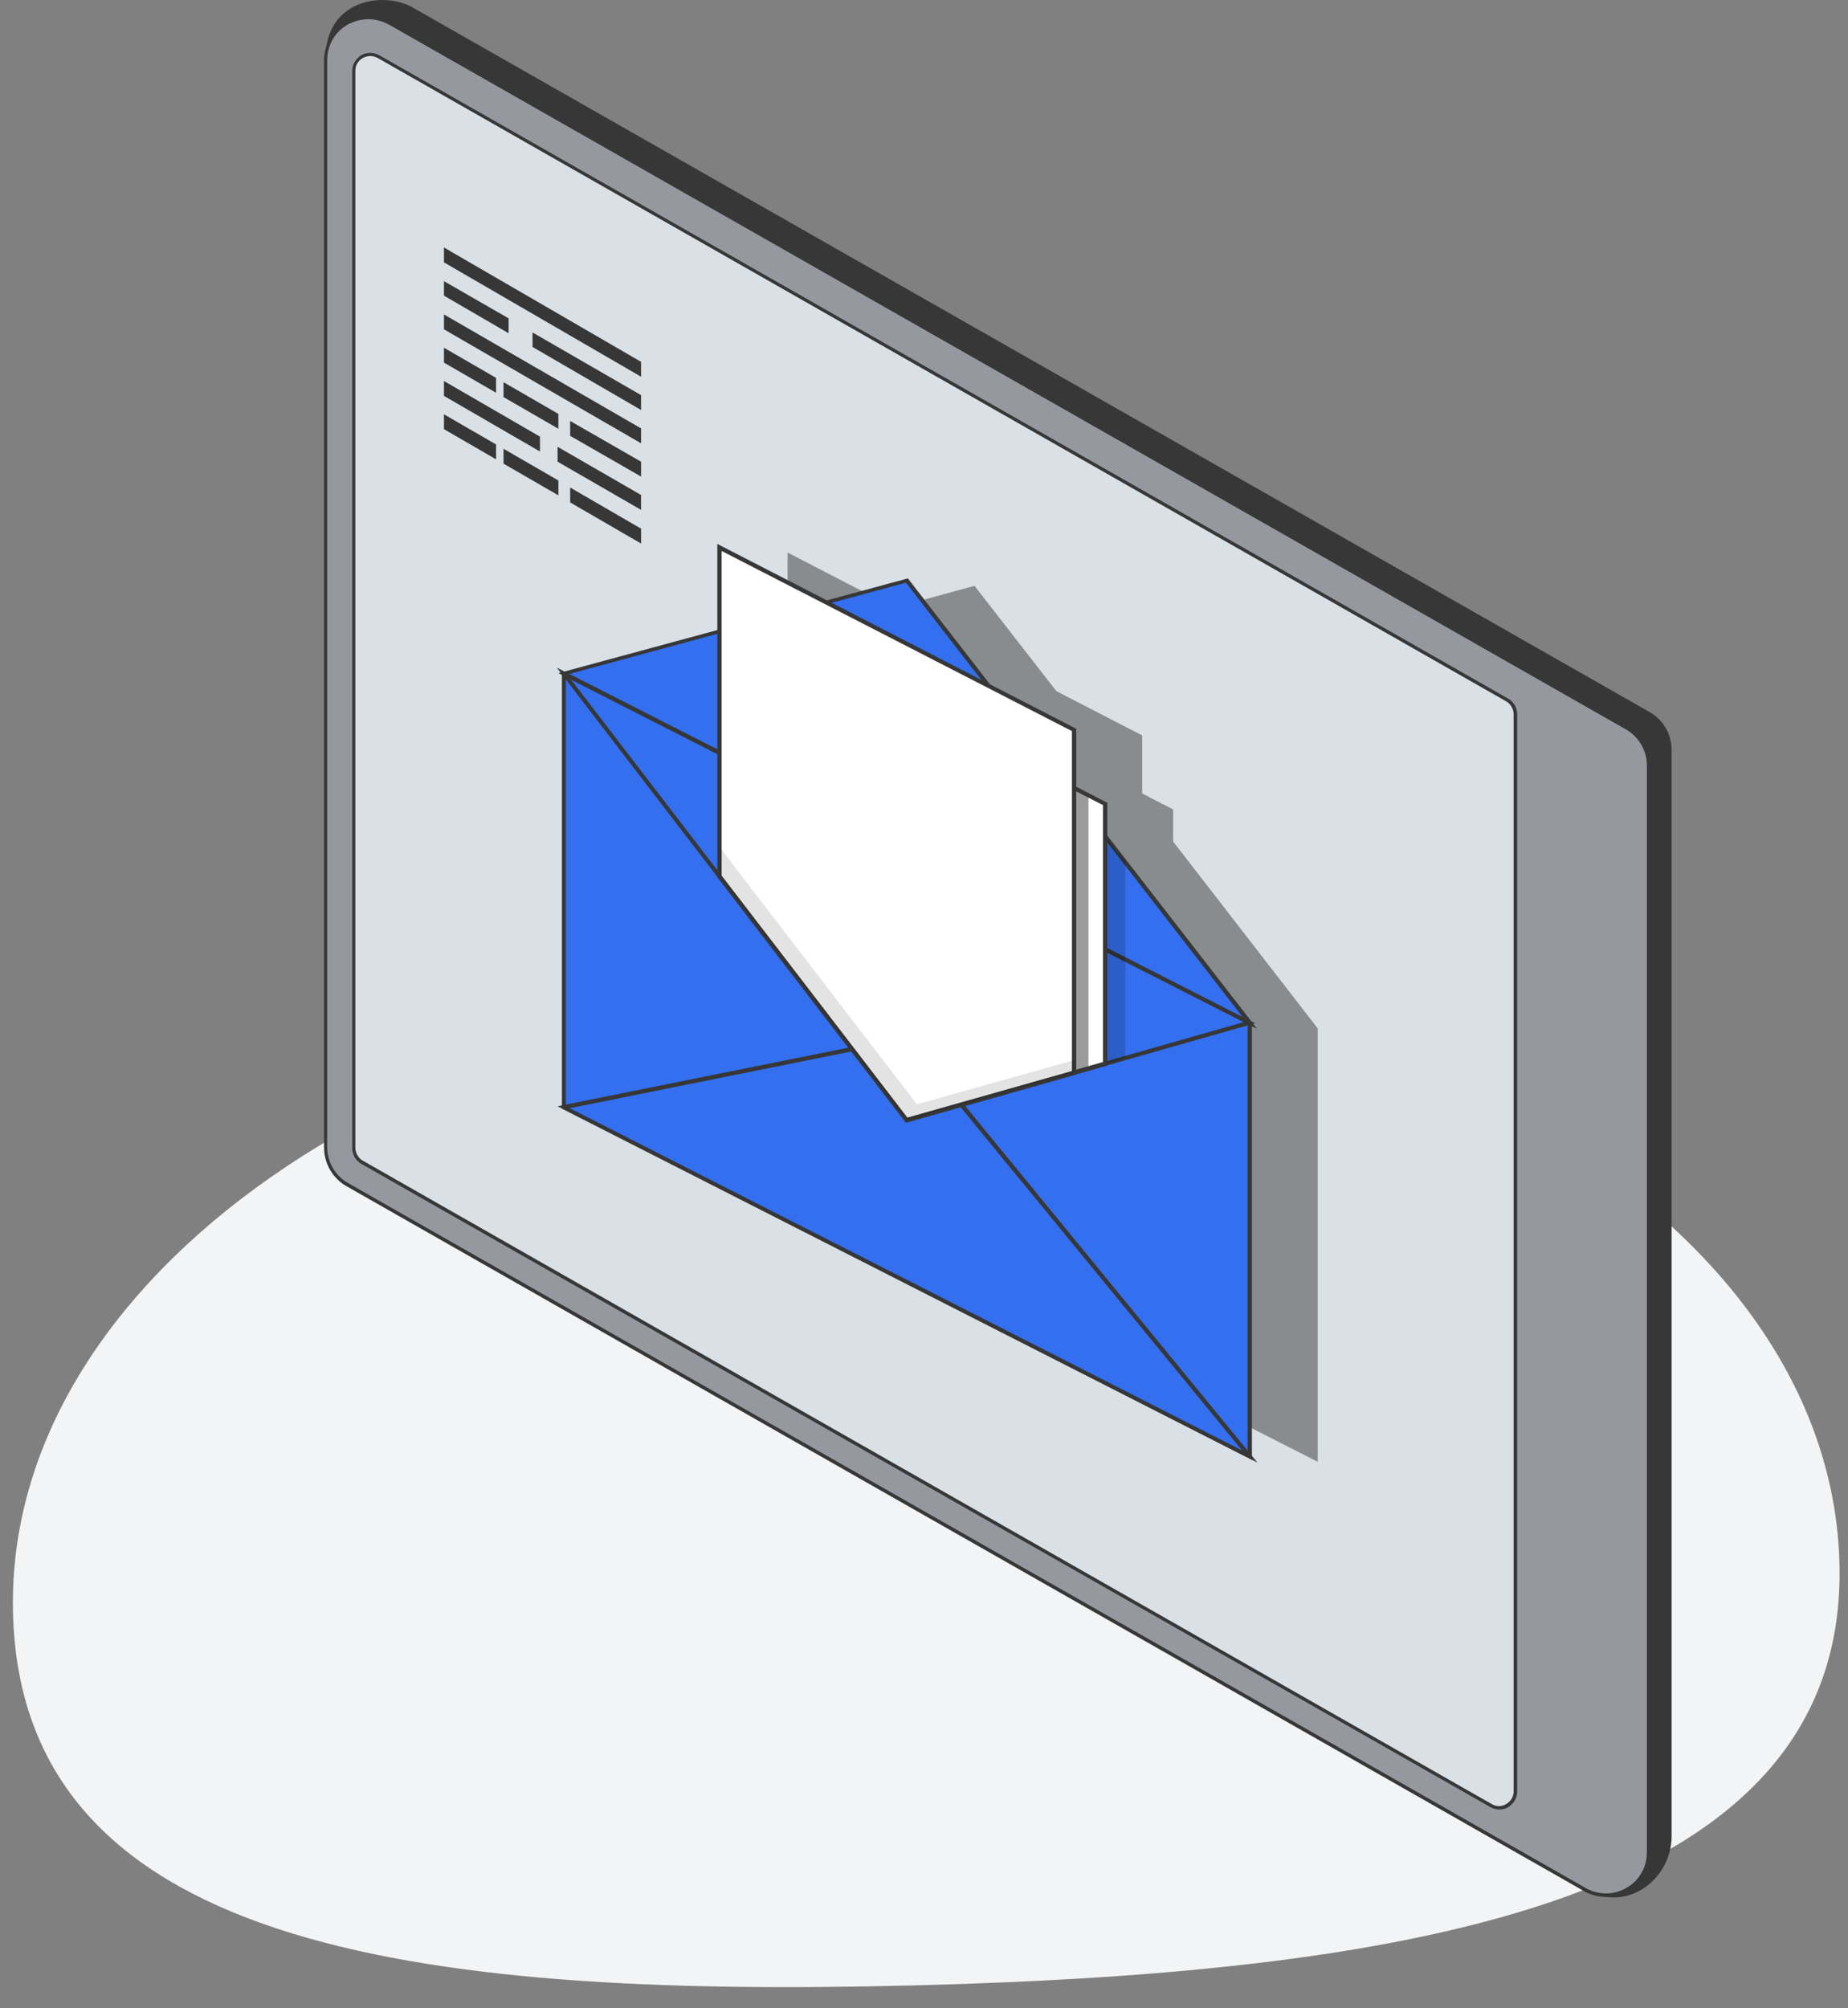 <svg width="243" height="264" viewBox="0 0 243 264" fill="none" xmlns="http://www.w3.org/2000/svg">
<rect x="0" y="0" width="243" height="264" fill="#808080" stroke="none"/>
<path d="M241.883 205.766C242.824 249.696 186.437 259.344 120.113 261.026C53.79 262.707 2.647 255.787 1.706 211.856C0.766 167.926 53.769 130.951 120.092 129.269C186.415 127.587 240.943 161.836 241.883 205.766Z" fill="#F3F4F5"/>
<path d="M216.971 93.649L54.258 0.98C50.497 -1.182 42.82 -0.101 42.82 7.621L45.808 148.735C45.808 150.743 46.89 152.648 48.642 153.626L208.985 248.715C214.395 251.289 219.805 246.81 219.805 241.404V98.591C219.805 96.532 218.723 94.678 216.971 93.649Z" fill="#373737"/>
<path d="M213.979 95.76L51.266 3.039C47.504 0.877 42.816 3.606 42.816 7.93V150.795C42.816 152.803 43.898 154.707 45.65 155.686L208.363 248.354C212.124 250.517 216.813 247.788 216.813 243.463V100.651C216.813 98.643 215.731 96.738 213.979 95.76Z" fill="#95999F"/>
<path d="M211.144 249.383C210.165 249.383 209.135 249.126 208.259 248.611L45.545 155.942C43.742 154.913 42.609 152.956 42.609 150.846V7.981C42.609 5.87 43.691 3.966 45.545 2.936C47.4 1.855 49.564 1.855 51.419 2.936L214.132 95.656C215.936 96.686 217.121 98.642 217.121 100.753V243.617C217.121 245.728 216.039 247.633 214.184 248.663C213.205 249.126 212.175 249.383 211.144 249.383ZM48.431 2.524C47.503 2.524 46.576 2.781 45.7 3.245C44 4.223 43.021 5.973 43.021 7.93V150.794C43.021 152.75 44.051 154.552 45.752 155.53L208.465 248.199C210.165 249.177 212.175 249.177 213.875 248.199C215.575 247.221 216.554 245.471 216.554 243.514V100.65C216.554 98.694 215.524 96.892 213.823 95.913L51.162 3.245C50.286 2.781 49.358 2.524 48.431 2.524Z" fill="#373737"/>
<path d="M199.299 93.906V235.535C199.299 237.182 197.495 238.212 196.104 237.388L47.663 152.854C46.993 152.493 46.581 151.773 46.581 151V9.32C46.581 7.673 48.385 6.643 49.776 7.467L198.217 92.053C198.887 92.413 199.299 93.134 199.299 93.906Z" fill="#D9E0E6"/>
<path d="M197.178 237.903C196.766 237.903 196.354 237.8 195.993 237.594L47.501 153.008C46.779 152.597 46.316 151.824 46.316 150.949V9.32C46.316 8.445 46.779 7.724 47.501 7.261C48.222 6.849 49.098 6.849 49.871 7.261L198.312 91.847C199.033 92.259 199.497 93.031 199.497 93.906V235.535C199.497 236.41 199.033 237.131 198.312 237.594C197.951 237.8 197.59 237.903 197.178 237.903ZM48.686 7.364C48.377 7.364 48.016 7.467 47.707 7.621C47.089 7.982 46.728 8.6 46.728 9.269V150.898C46.728 151.567 47.089 152.236 47.707 152.597L196.148 237.183C196.766 237.543 197.487 237.543 198.054 237.183C198.673 236.822 199.033 236.204 199.033 235.535V93.906C199.033 93.237 198.673 92.568 198.054 92.207L49.665 7.621C49.356 7.467 49.046 7.364 48.686 7.364Z" fill="#373737"/>
<g opacity="0.5">
<path d="M173.273 135.144H173.221L156.888 114.036L154.26 110.638V106.417L152.045 105.284L150.19 104.306V96.686L138.906 90.869L128.138 77.02L117.575 79.903L103.561 72.644V83.661L83.054 89.221V146.264L128.138 169.226L173.273 192.187V135.144Z" fill="#373737"/>
</g>
<path d="M164.363 191.465L74.144 145.543V88.551L164.363 134.474V191.465Z" fill="#336FEE"/>
<path d="M164.62 191.928L73.886 145.748V88.139L164.62 134.319V191.928ZM74.401 145.388L164.053 191.053V134.628L74.401 88.963V145.388Z" fill="#373737"/>
<path d="M164.359 134.474L147.974 139.107L145.346 139.879L143.131 140.497L141.791 140.909L141.276 141.064L139.06 141.681L137.618 142.042L119.739 147.139L119.223 147.293L98.665 120.522L96.707 117.896L96.501 117.639L94.647 115.219L92.431 112.336L87.33 105.695L74.14 88.551L101.345 102.4L119.223 111.513L147.974 126.134L164.359 134.474Z" fill="#336FEE"/>
<path d="M119.122 147.602L119.019 147.448L73.214 87.779L165.03 134.526L119.122 147.602ZM75.069 89.324L119.328 146.984L163.587 134.371L75.069 89.324Z" fill="#373737"/>
<path d="M119.227 76.35L164.363 134.474L119.227 111.513L74.144 88.552L119.227 76.35Z" fill="#336FEE"/>
<path d="M165.296 135.246L164.214 134.731L73.429 88.5L119.388 76.041L119.492 76.195L165.296 135.246ZM74.872 88.603L163.39 133.702L119.131 76.607L74.872 88.603Z" fill="#373737"/>
<path d="M119.227 136.481L141.795 163.973L164.363 191.465L119.227 168.504L74.144 145.542L96.711 141.012L119.227 136.481Z" fill="#336FEE"/>
<path d="M165.342 192.289L73.32 145.44L119.331 136.173L119.434 136.276L165.342 192.289ZM74.917 145.697L163.332 190.693L119.125 136.791L74.917 145.697Z" fill="#373737"/>
<path opacity="0.16" d="M141.488 105.026L101.351 84.33V102.4V123.148L119.745 147.139L137.624 142.042L139.066 141.682L141.282 141.064L141.797 140.91L143.137 140.498L145.352 139.88L147.98 139.108V126.134V113.366L141.488 105.026Z" fill="black"/>
<path d="M145.352 105.696V139.88L143.136 140.498L141.797 140.91L141.282 141.065L139.066 141.682L137.623 142.043L119.229 147.294L98.671 120.523V81.705L143.136 104.615L145.352 105.696Z" fill="white"/>
<path d="M119.122 147.603L119.019 147.448L98.409 120.626V81.242L145.606 105.542V140.086L119.122 147.603ZM98.976 120.42L119.328 146.934L145.039 139.623V105.85L143.029 104.821L98.976 82.168V120.42Z" fill="#373737"/>
<g opacity="0.5">
<path d="M143.125 104.614V140.498L141.785 140.91L141.27 141.064L139.054 141.682L137.612 142.042L119.218 147.294L98.659 120.523V81.705L143.125 104.614Z" fill="#373737"/>
</g>
<path d="M141.265 95.965V141.063L139.05 141.681L137.607 142.042L119.213 147.293L96.697 117.896L96.491 117.639L94.636 115.219V71.974L141.265 95.965Z" fill="white"/>
<path d="M119.107 147.602L119.004 147.448L94.323 115.322V71.511L141.52 95.811V141.27L119.107 147.602ZM94.89 115.117L119.313 146.933L140.953 140.806V96.119L94.89 72.437V115.117Z" fill="#373737"/>
<path opacity="0.11" d="M120.568 145.183L98.001 115.787L97.795 115.529L94.652 111.411V115.22L96.507 117.64L96.713 117.897L119.229 147.294L137.623 142.043L139.065 141.682L141.281 141.065V139.366L120.568 145.183Z" fill="black"/>
<path d="M71.002 57.405L58.378 50.094V52.051L71.002 59.361V57.405Z" fill="#373737"/>
<path d="M73.32 58.742V60.699L84.294 67.031V65.075L73.32 58.742Z" fill="#373737"/>
<path d="M65.231 58.434L58.378 54.47V56.426L65.231 60.39V58.434Z" fill="#373737"/>
<path d="M74.972 64.098V66.054L84.298 71.46V69.503L74.972 64.098Z" fill="#373737"/>
<path d="M73.424 63.17L66.21 59V60.956L73.424 65.126V63.17Z" fill="#373737"/>
<path d="M65.231 49.682L58.378 45.718V47.674L65.231 51.638V49.682Z" fill="#373737"/>
<path d="M74.972 55.345V57.302L84.298 62.656V60.699L74.972 55.345Z" fill="#373737"/>
<path d="M73.424 54.418L66.21 50.248V52.204L73.424 56.374V54.418Z" fill="#373737"/>
<path d="M84.295 47.571L58.378 32.538V34.494L84.295 49.527V47.571Z" fill="#373737"/>
<path d="M66.88 41.857L58.378 36.966V38.871L66.88 43.813V41.857Z" fill="#373737"/>
<path d="M70.023 43.709V45.614L84.295 53.903V51.947L70.023 43.709Z" fill="#373737"/>
<path d="M84.295 56.323L58.378 41.342V43.298L84.295 58.28V56.323Z" fill="#373737"/>
</svg>
